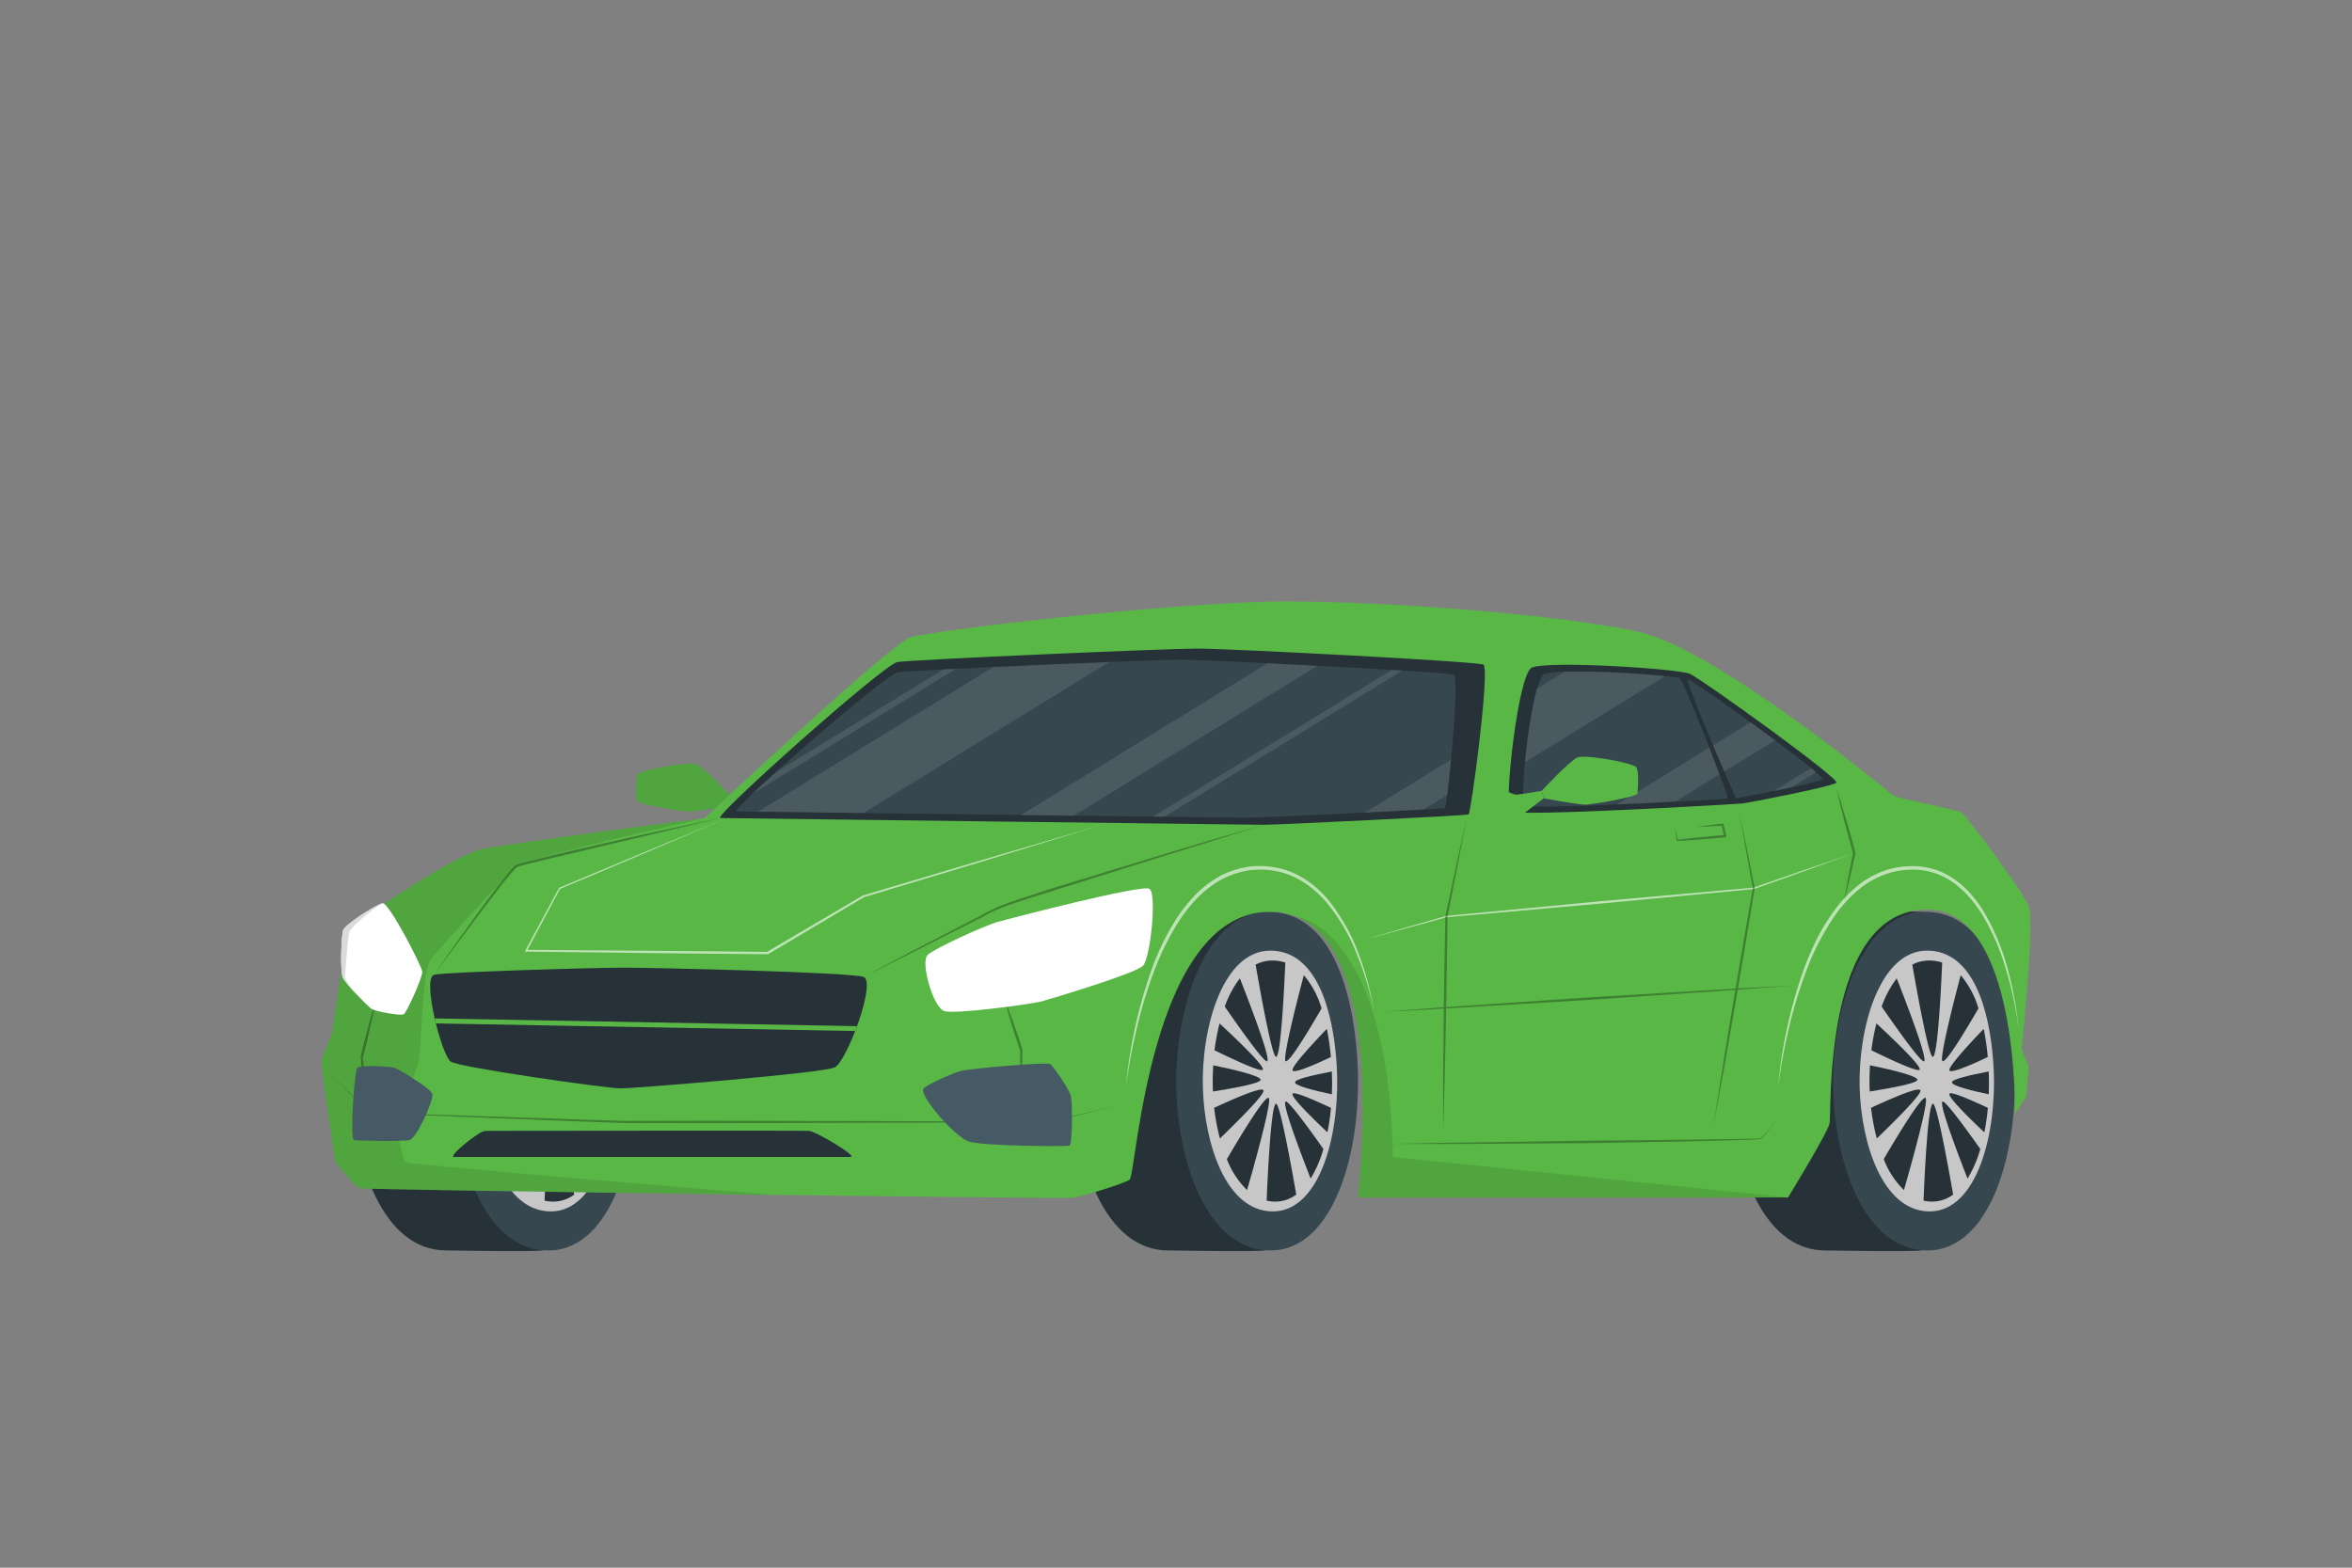 <svg xmlns="http://www.w3.org/2000/svg" viewBox="0 0 750 500"><rect x="0" y="0" width="750" height="500" fill="#808080" stroke="none"/><g id="freepik--Car--inject-16"><path d="M232.88,256.85l.69-2.38s-8.81-9.45-11.34-10.61-18,1.75-18.87,3.12-.51,7.33-.3,8.38,14,3.41,16.32,3.51S232.88,256.85,232.88,256.85Z" style="fill:#59B746"></path><path d="M233.57,254.47l-.69,2.38s5.86,4.43,6.08,4.69-.14,1.52-.14,1.52h5.94v-8.59a13.94,13.94,0,0,1-2.78,1.19C241.13,255.81,233.57,254.47,233.57,254.47Z" style="fill:#59B746"></path><g style="opacity:0.1"><path d="M232.88,256.85l.69-2.38s-8.81-9.45-11.34-10.61-18,1.75-18.87,3.12-.51,7.33-.3,8.38,14,3.41,16.32,3.51S232.88,256.85,232.88,256.85Z"></path><path d="M233.57,254.47l-.69,2.38s5.86,4.43,6.08,4.69-.14,1.52-.14,1.52h5.94v-8.59a13.94,13.94,0,0,1-2.78,1.19C241.13,255.81,233.57,254.47,233.57,254.47Z"></path></g><path d="M342.47,347.7c.63,23,9.75,51.12,30.09,51.12,2,0,29.22.52,31-.07,16.39-5.44,26.1-35.33,24.26-61.68-1.44-20.52-8-43.51-25.1-46.27-1.14-.18-29.78,0-31,0C351.17,290.8,341.78,323,342.47,347.7Z" style="fill:#263238"></path><path d="M375.1,347.7c.64,23,9.76,51.12,30.09,51.12s29.64-32.54,27.59-61.75c-1.53-21.89-8.59-46.27-28.45-46.27C383.81,290.8,374.42,323,375.1,347.7Z" style="fill:#37474f"></path><path d="M383.57,347c.52,17.68,7.32,39.37,22.35,39.37s21.83-25.06,20.26-47.55c-1.18-16.86-6.45-35.63-21.13-35.63C389.88,303.22,383,328,383.57,347Z" style="fill:#c7c7c7"></path><path d="M409.86,307c-.31,7.19-1.39,30.08-2.95,30.08-1.32,0-5.17-21.61-6.53-29.42a11.43,11.43,0,0,1,5.31-1.31A13.35,13.35,0,0,1,409.86,307Z" style="fill:#263238"></path><path d="M404.09,338.48c-.83.62-8.19-9.7-13.54-17.44a32.59,32.59,0,0,1,4.82-9C398.84,320.89,405.22,337.64,404.09,338.48Z" style="fill:#263238"></path><path d="M402.7,341.14c-.38.94-8.29-2.68-15.42-6.16a70,70,0,0,1,1.61-8.56C395.42,332.47,403.16,340,402.7,341.14Z" style="fill:#263238"></path><path d="M402,344.37c.07,1.08-7.94,2.6-15.21,3.76l-.06-1.27c-.07-2.3,0-4.68.13-7.1C394.1,341.26,401.87,343.16,402,344.37Z" style="fill:#263238"></path><path d="M389,363.11a71.17,71.17,0,0,1-1.84-9.78c7-3.24,15.12-6.73,15.73-5.61S395.1,357.23,389,363.11Z" style="fill:#263238"></path><path d="M397.66,379.56a27.47,27.47,0,0,1-6.44-9.86c4.48-7.65,12.15-20.33,13.34-19.52S399.61,372.83,397.66,379.56Z" style="fill:#263238"></path><path d="M413.35,381a11.14,11.14,0,0,1-6.68,2.24,11.85,11.85,0,0,1-2.76-.31c.24-6,1.34-30.91,3-30.91C408.18,352,411.93,372.85,413.35,381Z" style="fill:#263238"></path><path d="M422,366.46a37.56,37.56,0,0,1-4.07,9.44c-3.48-8.91-9.08-23.75-8-24.55C410.69,350.78,416.91,359.24,422,366.46Z" style="fill:#263238"></path><path d="M424.42,353.33a73.76,73.76,0,0,1-1.12,7.83c-5.7-5.38-11.56-11.26-11.14-12.3C412.48,348,418.36,350.51,424.42,353.33Z" style="fill:#263238"></path><path d="M424.7,341.74c.1,2.42.11,4.86,0,7.28-6-1.27-11.67-2.74-11.74-3.79S418.64,342.93,424.7,341.74Z" style="fill:#263238"></path><path d="M424.39,337.13c-5.85,2.78-11.71,5.25-12.22,4.28s5.56-7.66,10.93-13.27A81.4,81.4,0,0,1,424.39,337.13Z" style="fill:#263238"></path><path d="M421.42,321.62s0,0,0,0c-4.33,7.48-10.41,17.54-11.47,16.81s3.71-19.53,5.82-27.4A29.22,29.22,0,0,1,421.42,321.62Z" style="fill:#263238"></path><path d="M112.22,347.7c.63,23,9.75,51.12,30.09,51.12,2,0,29.22.52,31-.07,16.39-5.44,26.1-35.33,24.26-61.68-1.44-20.52-8-43.51-25.1-46.27-1.14-.18-29.78,0-31,0C120.92,290.8,111.54,323,112.22,347.7Z" style="fill:#263238"></path><path d="M144.86,347.7c.63,23,9.75,51.12,30.08,51.12s29.64-32.54,27.6-61.75c-1.54-21.89-8.6-46.27-28.45-46.27C153.56,290.8,144.17,323,144.86,347.7Z" style="fill:#37474f"></path><path d="M153.32,347c.52,17.68,7.32,39.37,22.35,39.37s21.83-25.06,20.26-47.55c-1.18-16.86-6.45-35.63-21.13-35.63C159.63,303.22,152.76,328,153.32,347Z" style="fill:#c7c7c7"></path><path d="M179.61,307c-.31,7.19-1.39,30.08-3,30.08-1.32,0-5.17-21.61-6.53-29.42a11.43,11.43,0,0,1,5.31-1.31A13.3,13.3,0,0,1,179.61,307Z" style="fill:#263238"></path><path d="M173.84,338.48c-.83.62-8.19-9.7-13.54-17.44a32.85,32.85,0,0,1,4.82-9C168.59,320.89,175,337.64,173.84,338.48Z" style="fill:#263238"></path><path d="M172.45,341.14c-.38.94-8.29-2.68-15.42-6.16a70,70,0,0,1,1.61-8.56C165.17,332.47,172.91,340,172.45,341.14Z" style="fill:#263238"></path><path d="M171.71,344.37c.07,1.08-7.94,2.6-15.21,3.76,0-.43,0-.84-.05-1.27-.08-2.3,0-4.68.12-7.1C163.85,341.26,171.62,343.16,171.71,344.37Z" style="fill:#263238"></path><path d="M158.76,363.11a71.17,71.17,0,0,1-1.84-9.78c7-3.24,15.12-6.73,15.73-5.61S164.85,357.23,158.76,363.11Z" style="fill:#263238"></path><path d="M167.41,379.56A27.47,27.47,0,0,1,161,369.7c4.48-7.65,12.15-20.33,13.34-19.52S169.36,372.83,167.41,379.56Z" style="fill:#263238"></path><path d="M183.1,381a11.14,11.14,0,0,1-6.68,2.24,11.85,11.85,0,0,1-2.76-.31c.24-6,1.34-30.91,3-30.91C177.93,352,181.68,372.85,183.1,381Z" style="fill:#263238"></path><path d="M191.76,366.46a37.56,37.56,0,0,1-4.07,9.44c-3.48-8.91-9.08-23.75-8-24.55C180.44,350.78,186.66,359.24,191.76,366.46Z" style="fill:#263238"></path><path d="M194.17,353.33a73.76,73.76,0,0,1-1.12,7.83c-5.7-5.38-11.55-11.26-11.14-12.3C182.23,348,188.11,350.51,194.17,353.33Z" style="fill:#263238"></path><path d="M194.45,341.74c.1,2.42.11,4.86,0,7.28-6-1.27-11.67-2.74-11.74-3.79S188.39,342.93,194.45,341.74Z" style="fill:#263238"></path><path d="M194.14,337.13c-5.85,2.78-11.71,5.25-12.22,4.28s5.56-7.66,10.93-13.27A81.4,81.4,0,0,1,194.14,337.13Z" style="fill:#263238"></path><path d="M191.17,321.62s0,0,0,0c-4.33,7.48-10.41,17.54-11.47,16.81s3.71-19.53,5.82-27.4A29.22,29.22,0,0,1,191.17,321.62Z" style="fill:#263238"></path><path d="M551.93,347.7c.63,23,9.75,51.12,30.09,51.12,2,0,29.22.52,31-.07,16.39-5.44,26.1-35.33,24.26-61.68-1.44-20.52-8-43.51-25.1-46.27-1.14-.18-29.78,0-31,0C560.63,290.8,551.25,323,551.93,347.7Z" style="fill:#263238"></path><path d="M584.57,347.7c.63,23,9.75,51.12,30.08,51.12s29.64-32.54,27.6-61.75c-1.54-21.89-8.6-46.27-28.45-46.27C593.27,290.8,583.88,323,584.57,347.7Z" style="fill:#37474f"></path><path d="M593,347c.52,17.68,7.32,39.37,22.35,39.37s21.83-25.06,20.26-47.55c-1.18-16.86-6.45-35.63-21.13-35.63C599.34,303.22,592.47,328,593,347Z" style="fill:#c7c7c7"></path><path d="M619.32,307c-.31,7.19-1.39,30.08-3,30.08-1.32,0-5.17-21.61-6.53-29.42a11.44,11.44,0,0,1,5.32-1.31A13.28,13.28,0,0,1,619.32,307Z" style="fill:#263238"></path><path d="M613.55,338.48c-.83.62-8.19-9.7-13.54-17.44a33.12,33.12,0,0,1,4.82-9C608.3,320.89,614.68,337.64,613.55,338.48Z" style="fill:#263238"></path><path d="M612.16,341.14c-.37.94-8.29-2.68-15.42-6.16a70,70,0,0,1,1.61-8.56C604.88,332.47,612.62,340,612.16,341.14Z" style="fill:#263238"></path><path d="M611.42,344.37c.07,1.08-7.94,2.6-15.21,3.76,0-.43,0-.84-.05-1.27-.08-2.3,0-4.68.12-7.1C603.56,341.26,611.33,343.16,611.42,344.37Z" style="fill:#263238"></path><path d="M598.47,363.11a71.17,71.17,0,0,1-1.84-9.78c7-3.24,15.12-6.73,15.73-5.61S604.56,357.23,598.47,363.11Z" style="fill:#263238"></path><path d="M607.12,379.56a27.47,27.47,0,0,1-6.44-9.86c4.48-7.65,12.15-20.33,13.34-19.52S609.07,372.83,607.12,379.56Z" style="fill:#263238"></path><path d="M622.81,381a11.14,11.14,0,0,1-6.68,2.24,11.85,11.85,0,0,1-2.76-.31c.24-6,1.34-30.91,3-30.91C617.64,352,621.39,372.85,622.81,381Z" style="fill:#263238"></path><path d="M631.47,366.46a37.56,37.56,0,0,1-4.07,9.44c-3.48-8.91-9.08-23.75-8-24.55C620.16,350.78,626.37,359.24,631.47,366.46Z" style="fill:#263238"></path><path d="M633.88,353.33a71.27,71.27,0,0,1-1.12,7.83c-5.7-5.38-11.55-11.26-11.14-12.3C621.94,348,627.82,350.51,633.88,353.33Z" style="fill:#263238"></path><path d="M634.16,341.74c.1,2.42.11,4.86,0,7.28-6-1.27-11.67-2.74-11.74-3.79S628.1,342.93,634.16,341.74Z" style="fill:#263238"></path><path d="M633.85,337.13c-5.85,2.78-11.71,5.25-12.22,4.28s5.56-7.66,10.93-13.27A81.4,81.4,0,0,1,633.85,337.13Z" style="fill:#263238"></path><path d="M630.88,321.62s0,0,0,0c-4.33,7.48-10.41,17.54-11.47,16.81s3.71-19.53,5.82-27.4A29.22,29.22,0,0,1,630.88,321.62Z" style="fill:#263238"></path><path d="M433.06,381.91H570.17s12.53-20.4,13.24-23.63-2.39-68.19,31.17-68.19c29.24,0,27.94,65.22,27.94,65.22l3.58-5.48.81-9.53-2.28-5.64s4.29-40,2.28-45.51-19.87-28.59-21.08-29.8-20.94-4.57-22.28-5.77S547,206.86,522.47,201.49s-78.18-9.66-112.61-9.66-113.19,9.3-119.63,11.45-65.51,57.63-65.51,57.63-63,8.1-71.42,10-40.54,23.23-41.88,25.91-5.51,32.62-5.51,32.62-3.22,7.39-3.35,9.13,3.89,30.21,4.43,31.68,6.44,8.19,7.78,8.73,224.92,3.49,227.66,3,15.63-4.29,17.78-5.73S366.5,290.8,405,290.8C438.43,290.8,435.75,354.93,433.06,381.91Z" style="fill:#59B746"></path><path d="M246,381.06c-61.74-.78-130.48-1.81-131.23-2.1-1.34-.54-7.25-7.25-7.78-8.72s-4.57-29.94-4.42-31.68,3.34-9.14,3.34-9.14,4.16-29.94,5.5-32.62,33.43-24,41.89-25.9,71.42-10,71.42-10-57,12.75-60,15.3-25,26.6-27.56,30.17-2.94,30.6-3.75,32.83-6.18,16.21-6.72,18.62,1.88,12.09,2.68,12.88S240.82,380.64,246,381.06Z" style="opacity:0.1"></path><path d="M433.05,381.91c2.46-24.49,4.88-79.59-19.71-89.54,12.56,2.28,30.1,22.87,30.82,76.66l126,12.88Z" style="opacity:0.1"></path><g style="opacity:0.6"><path d="M566.94,347.14a152.63,152.63,0,0,1,8.3-38.12,87.34,87.34,0,0,1,3.86-9,64.79,64.79,0,0,1,5-8.47,42.91,42.91,0,0,1,6.45-7.47,36.21,36.21,0,0,1,3.86-3.11,30.3,30.3,0,0,1,4.36-2.4,25.18,25.18,0,0,1,9.65-2.28,23.42,23.42,0,0,1,9.8,1.48c6.28,2.43,11.06,7.54,14.44,13.11a72.38,72.38,0,0,1,7.53,18.07,113.93,113.93,0,0,1,3.52,19.21,114.37,114.37,0,0,0-4.09-19.05,72.16,72.16,0,0,0-7.75-17.74C628.42,286,623.8,281,617.8,278.78a22.15,22.15,0,0,0-9.34-1.36,24.29,24.29,0,0,0-9.22,2.23,29.84,29.84,0,0,0-4.19,2.28,36.85,36.85,0,0,0-3.75,3,42,42,0,0,0-6.31,7.25,80.63,80.63,0,0,0-8.89,17.18A141.73,141.73,0,0,0,570.44,328,170.61,170.61,0,0,0,566.94,347.14Z" style="fill:#fff"></path><path d="M359,347.14a153,153,0,0,1,8-37.29,81.14,81.14,0,0,1,8.38-17.22,52.56,52.56,0,0,1,6.06-7.51,35.56,35.56,0,0,1,7.74-5.81,29.24,29.24,0,0,1,9.26-2.91,28.58,28.58,0,0,1,9.67.56c6.37,1.5,11.85,5.59,15.86,10.58a61.48,61.48,0,0,1,9.3,16.71,96.08,96.08,0,0,1,4.89,18.44,95.52,95.52,0,0,0-5.45-18.22,60.8,60.8,0,0,0-9.46-16.34c-4-4.78-9.29-8.71-15.4-10.1a27.51,27.51,0,0,0-9.27-.48,28.64,28.64,0,0,0-8.84,2.82,35.06,35.06,0,0,0-7.49,5.57,51,51,0,0,0-5.95,7.3,85.17,85.17,0,0,0-8.43,16.93,145.71,145.71,0,0,0-5.46,18.22A167.8,167.8,0,0,0,359,347.14Z" style="fill:#fff"></path><path d="M434.94,299.72c8.75-2.53,17.48-5.14,26.25-7.6h0l49-4.67,49-4.35h-.06l16-5.54,16.08-5.45-16,5.77-16,5.69h-.06l-49,4.64-49,4.34h0C452.54,295,443.73,297.32,434.94,299.72Z" style="fill:#fff"></path><path d="M231.71,260.94l-26.6,11.35-26.64,11.27.13-.11L168,303.36l-.26-.43c25.68.23,51.37.33,77,.67l-.18,0,30.6-18,0,0h0l38.14-11.35,38.17-11.22L313.5,274.69l-38.09,11.49.07,0L245,304.28l-.09.05h-.1c-25.68-.15-51.36-.54-77-.81h-.49l.23-.42,10.7-19.87,0-.08.08,0L205,272Z" style="fill:#fff"></path></g><g style="opacity:0.3"><path d="M229.73,260.91l-53.68,12.76-6.7,1.64c-1.11.27-2.21.58-3.32.87l-.77.26a2,2,0,0,0-.37.14l-.29.25a11.79,11.79,0,0,0-1.15,1.18c-3,3.44-5.73,7.15-8.54,10.78-5.56,7.33-11,14.72-16.51,22.11,5.23-7.57,10.54-15.08,16-22.48,2.74-3.7,5.48-7.38,8.5-10.9a10,10,0,0,1,1.25-1.29l.37-.3a2.56,2.56,0,0,1,.43-.17l.86-.3c1.11-.3,2.23-.63,3.34-.9l6.7-1.68q13.42-3.17,26.89-6.17T229.73,260.91Z"></path><path d="M402.93,263.06l-16.33,5.15-16.36,5.06-32.66,10.27c-5.45,1.71-10.9,3.41-16.29,5.25a50.73,50.73,0,0,0-7.74,3.52l-7.64,3.87-15.26,7.75-15.32,7.64,15.14-8,15.21-7.88,7.6-3.93a49.64,49.64,0,0,1,7.79-3.61c5.4-1.89,10.83-3.64,16.27-5.38l32.74-10,16.4-4.92Z"></path><path d="M444.16,364.83l15.76-.34,15.77-.22,31.52-.48,31.53-.3,15.76-.24,3.94-.07,2-.07c.31,0,.68,0,.94-.07s.5-.34.74-.54c1.74-1.95,3.29-4.09,4.85-6.2-1.51,2.15-3,4.32-4.71,6.33-.24.21-.41.56-.79.62a7.64,7.64,0,0,1-1,.1l-2,.12-3.94.17-15.76.39-31.53.56-31.53.21-15.76.09Z"></path><path d="M554.68,259.23q2.49,12,4.86,24v.11l-3.15,19-3.23,19q-3.24,19-6.81,38c1.94-12.72,3.94-25.43,6.08-38.12l3.21-19,3.3-19v.1Q556.75,271.33,554.68,259.23Z"></path><path d="M467.7,260.82q-3,15.81-6.11,31.58v-.06q-.19,17.21-.53,34.41L460.69,344l-.51,17.2,0-17.21.15-17.21q.18-17.21.54-34.41v-.07Q464.2,276.52,467.7,260.82Z"></path><path d="M585.59,251.34c1.13,3.41,2.15,6.85,3.18,10.29s2,6.9,2.88,10.38l0,.09,0,.08c-.56,2.54-1.1,5.07-1.71,7.59s-1.2,5-1.87,7.55c.4-2.57.85-5.12,1.33-7.67s1-5.08,1.5-7.62v.18c-1-3.45-1.88-6.93-2.81-10.39S586.35,254.85,585.59,251.34Z"></path><polygon points="441.29 322.69 457.57 321.45 473.85 320.34 506.42 318.12 539 316.17 555.3 315.19 571.6 314.35 555.32 315.59 539.04 316.7 506.47 318.92 473.89 320.88 457.6 321.85 441.29 322.69"></polygon><path d="M534.14,264c.32,1.32.58,2.66.88,4l-.22-.17c2.54-.29,5.09-.6,7.64-.83s5.09-.49,7.65-.68l-.33.45-.77-3.68.35.25c-2.82.17-5.65.34-8.48.4,2.8-.42,5.61-.74,8.43-1.05l.28,0,.06.29.85,3.66.1.41-.43,0c-2.55.27-5.1.48-7.65.67s-5.11.35-7.67.51h-.19l0-.18C534.46,266.71,534.28,265.36,534.14,264Z"></path><path d="M120,318.52c-1,5.29-2.26,10.51-3.49,15.73l-.5,2-.12.48-.06.24c0,.12,0,0-.1,0,0,.29.05.67.07,1,.1,1.36.24,2.71.31,4.08.18,2.73.34,5.46.4,8.15-.4-2.66-.7-5.29-1-7.91-.15-1.3-.25-2.63-.37-3.94l-.09-1a1.24,1.24,0,0,1,0-.52l.06-.24.11-.5.46-2C117.06,328.86,118.39,323.65,120,318.52Z"></path><path d="M320.3,318.52c1.08,2.67,2,5.37,3,8.07s1.88,5.43,2.72,8.17l0,.07v.05c0,2.05,0,4.09-.11,6.13s-.14,4.09-.27,6.13c-.14-2-.22-4.08-.28-6.13s-.08-4.08-.1-6.13l0,.12c-.95-2.71-1.77-5.46-2.65-8.19S321,321.31,320.3,318.52Z"></path><path d="M102.63,339.76l15.17,15.08-.08,0L172,356.61c9,.29,18.08.67,27.12.89l27.14-.06,108.57.26h0l22.05-5.34-22,5.61h0l-108.58.26-27.14-.05c-9.05-.26-18.09-.67-27.13-1l-54.24-2.13h-.06l0,0Z"></path></g><path d="M481.57,258.77c1.79,1.83,72.49-2.33,74.1-2.51s28.64-5.37,29.89-6.62-43-33.11-46.72-34.73-44.7-4.29-50.34-2C484.09,214.69,479.51,256.66,481.57,258.77Z" style="fill:#263238"></path><path d="M486.16,256.83c1.64,1.67,66.23-2.13,67.7-2.29s26.17-4.91,27.31-6-39.24-30.26-42.68-31.73-40.84-3.93-46-1.84C488.47,216.55,484.28,254.9,486.16,256.83Z" style="fill:#37474f"></path><g style="opacity:0.1"><path d="M531,215.61l-44.76,27.52c.77-8.08,2.21-17.79,3.84-23.47l8.94-5.49A292.78,292.78,0,0,1,531,215.61Z" style="fill:#fff"></path><path d="M566.06,236.08l-31.85,19.59c-5.82.31-12.32.63-18.62.9l42.65-26.23C560.87,232.24,563.53,234.19,566.06,236.08Z" style="fill:#fff"></path><path d="M579.15,246.28l-7.82,4.81c-1.87.41-3.84.82-5.77,1.22l12-7.37C578.15,245.43,578.69,245.88,579.15,246.28Z" style="fill:#fff"></path></g><path d="M535.44,216.13c1.26.2,15.88,37.93,15.6,38.67s2.89.13,2.62-.06-16-36.58-15.54-38.11C538.36,215.82,535.44,216.13,535.44,216.13Z" style="fill:#263238"></path><path d="M229.73,260.91c1.79,0,168.83,2.15,173.2,2.15s64.63-2.91,65.37-3.31,6.64-44.16,4.85-47.73c-.49-1-81.44-5.16-91.37-5.16s-91.37,3.55-95.67,4.3S226.77,260.87,229.73,260.91Z" style="fill:#263238"></path><path d="M234.93,258.8c1.68,0,158.65,2,162.75,2s62.41-2.73,63.1-3.11,4.63-39.08,2.94-42.43c-.46-.92-78.2-4.85-87.53-4.85s-85.86,3.33-89.9,4S232.15,258.77,234.93,258.8Z" style="fill:#37474f"></path><path d="M353.67,211.15l-78.31,48.16c-14.44-.17-26.54-.33-33.64-.42l75-46.14C328.81,212.19,342.42,211.6,353.67,211.15Zm50.53.39L325.48,260l16.82.21,77.76-47.82Zm31,47.64c7.22-.35,14-.7,18.76-1l7.54-4.64c.36-2.84.81-6.89,1.22-11.3Zm8.58-45.51-76.1,46.8,3.71,0,75.83-46.63Zm-143.06-.14h0l-53.41,32.84c-2.93,2.64-5.55,5-7.62,7l65.17-40.07Z" style="fill:#fff;opacity:0.1"></path><path d="M295.78,304.59c-2.34,2.33,1.79,16.82,5.37,17.9s28.1-2.33,30.78-3.05,30.25-8.95,32.58-11.45,4.47-23.09,2-24.52-43.86,9.3-48.33,10.56S297.75,302.62,295.78,304.59Z" style="fill:#fff"></path><path d="M109.4,312c1,1.86,7.66,8.77,9,9.72s9.4,2.3,10.34,1.77,6-11.68,5.9-13.56S123.91,287.67,122,288.08s-12.08,6.71-12.62,8.72S108.37,310,109.4,312Z" style="fill:#fff"></path><path d="M110,311.37c-.1,1.34,3.46,5.49,3.89,6a37.73,37.73,0,0,1-4.49-5.36c-1-2-.55-13.21,0-15.21s10.74-8.33,12.61-8.74c-2,.91-10.17,7.56-10.61,9.21S110.11,309.94,110,311.37Z" style="fill:#dbdbdb"></path><path d="M138.4,310.9c2.36-.82,50.88-2.28,60.41-2.28s72.22,1.47,76.52,2.95-5.37,27-9.13,28.86-64.17,6.71-68.33,6.71-51.32-6.66-54.14-8.54S134.51,312.24,138.4,310.9Z" style="fill:#263238"></path><path d="M273.28,327.28c-.2.52-.39,1-.6,1.55L139,326.41c-.14-.52-.25-1.05-.37-1.59Z" style="fill:#59B746"></path><path d="M144.84,369H271.17c2.68,0-11-8.18-13.17-8.32s-101.21,0-103.22,0S142.56,369,144.84,369Z" style="fill:#263238"></path><path d="M112.85,363.61c1.36.23,15.39.5,17.72,0s7.7-12.76,7.34-14.59-10.79-8-12.13-8.46-10.8-.94-11.81,0S111.59,363.41,112.85,363.61Z" style="fill:#455a64"></path><path d="M294.52,347.14c-1.67,2.17,9.85,15.26,14.23,16.87S340,365.67,341,365.4s1-13.74.49-15.8-5.55-9.57-6.66-10.24-25.2,1.38-28.46,2.23S295.28,346.16,294.52,347.14Z" style="fill:#455a64"></path><path d="M492.29,254.61l-.7-2.38s8.82-9.45,11.34-10.61,18,1.75,18.88,3.12.51,7.33.3,8.38-14,3.41-16.33,3.51S492.29,254.61,492.29,254.61Z" style="fill:#59B746"></path><path d="M491.59,252.23l.7,2.38s-5.87,4.43-6.08,4.69.14,1.52.14,1.52h-6v-8.59a14.22,14.22,0,0,0,2.78,1.19C484,253.57,491.59,252.23,491.59,252.23Z" style="fill:#59B746"></path></g></svg>